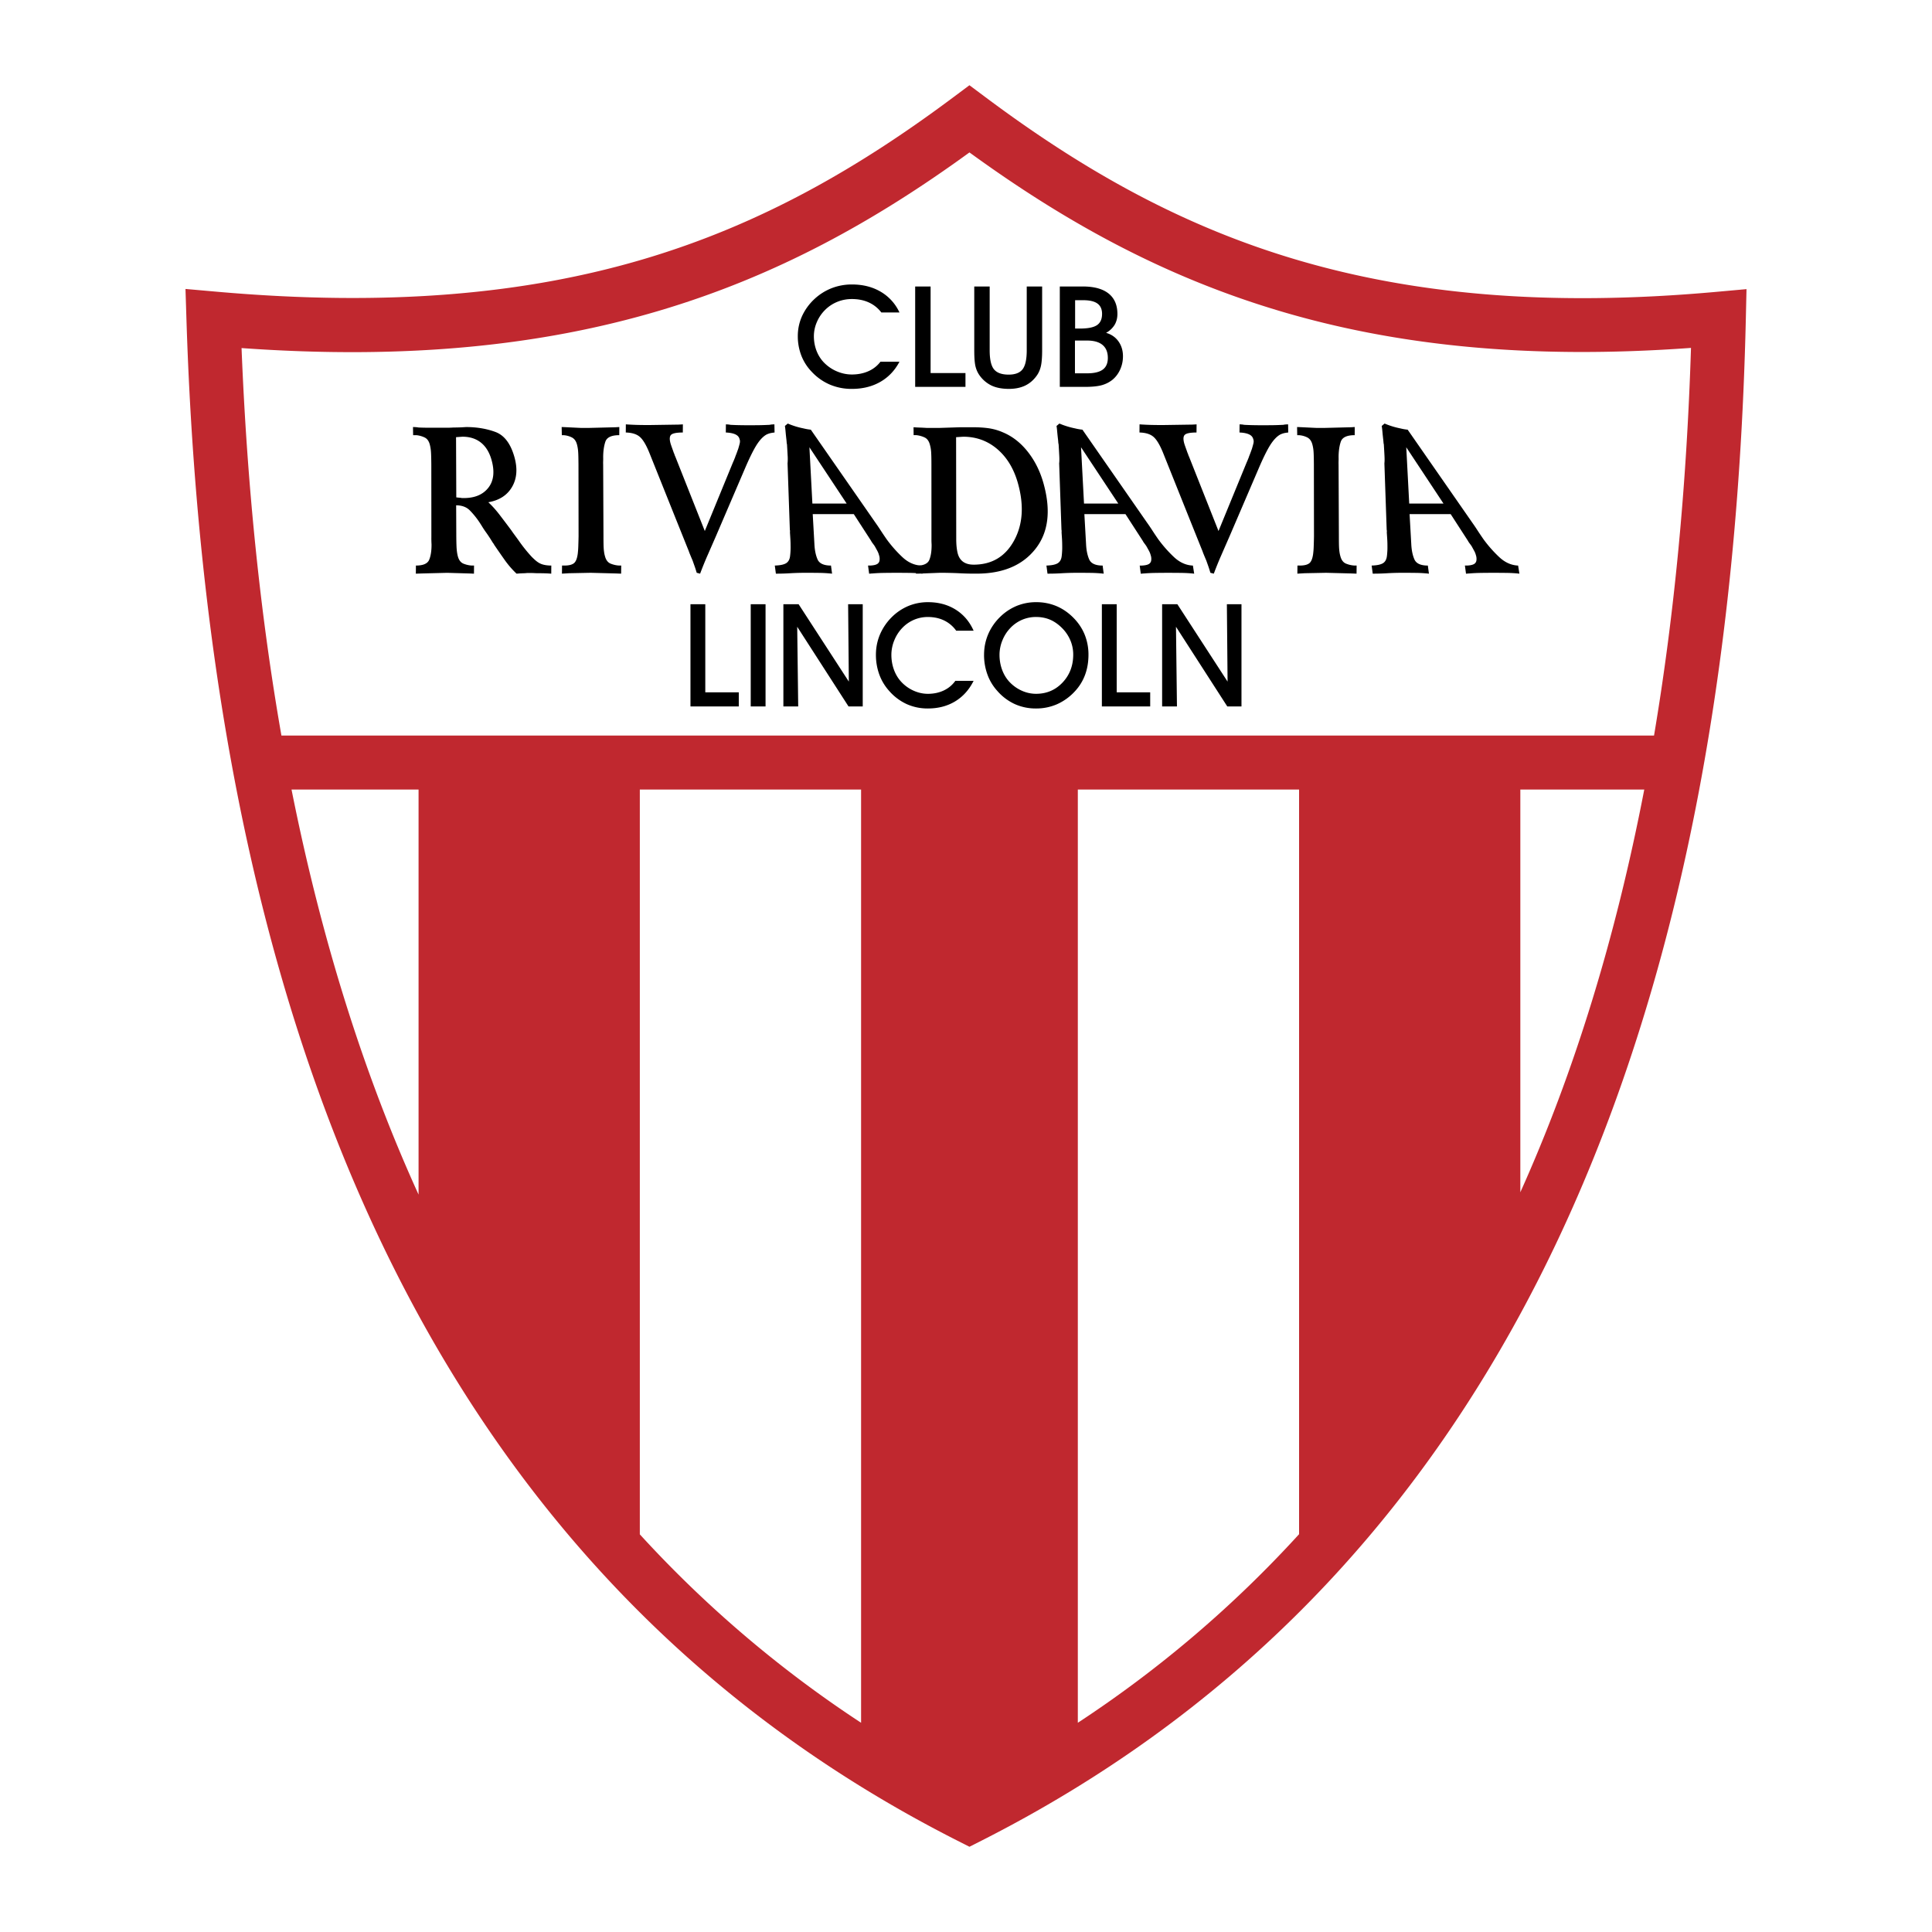 <svg xmlns="http://www.w3.org/2000/svg" width="2500" height="2500" viewBox="0 0 192.756 192.756"><path fill-rule="evenodd" clip-rule="evenodd" fill="#fff" d="M0 0h192.756v192.756H0V0z"/><path d="M89.74 36.09c-.462.875-1.102 1.547-1.915 2.012-.815.465-1.76.698-2.833.698a5.54 5.54 0 0 1-2.206-.433 5.383 5.383 0 0 1-1.812-1.287 4.829 4.829 0 0 1-1.028-1.613 5.357 5.357 0 0 1-.349-1.937c0-.698.142-1.36.421-1.986a5.395 5.395 0 0 1 1.24-1.71 5.422 5.422 0 0 1 1.717-1.082 5.53 5.53 0 0 1 2.031-.37c1.088 0 2.047.243 2.87.729a4.638 4.638 0 0 1 1.864 2.065h-1.808a3.26 3.26 0 0 0-1.255-1.003c-.495-.225-1.057-.338-1.684-.338-.501 0-.979.09-1.429.269-.452.18-.855.44-1.204.778a3.79 3.79 0 0 0-.852 1.23 3.559 3.559 0 0 0-.307 1.432c0 .523.093 1.018.275 1.483.185.465.45.87.795 1.208.365.357.786.636 1.262.832.477.198.964.296 1.459.296.607 0 1.156-.11 1.643-.326a3.04 3.04 0 0 0 1.208-.947h1.897zm6.585 2.51h-5.018V28.582h1.539v8.636h3.479V38.6zm.876-10.018h1.539v6.374c0 .908.145 1.539.43 1.891.287.351.775.529 1.465.529.656 0 1.121-.181 1.393-.54s.41-.987.41-1.88v-6.374h1.537v6.358c0 .678-.041 1.2-.119 1.562-.08.362-.213.677-.398.943-.32.458-.711.8-1.17 1.021s-1.002.333-1.623.333c-.68 0-1.254-.108-1.719-.322a3.126 3.126 0 0 1-1.211-1.019c-.191-.265-.326-.565-.408-.895s-.125-.874-.125-1.624v-6.357h-.001zm10.063 4.198h.488c.791 0 1.355-.113 1.693-.34s.508-.602.508-1.124c0-.463-.152-.807-.459-1.029-.307-.224-.777-.335-1.408-.335h-.822v2.828zm-.016 4.466h1.211c.709 0 1.232-.125 1.566-.374.336-.249.504-.637.504-1.161 0-.567-.176-1-.525-1.293s-.865-.441-1.545-.441h-1.211v3.269zm.775-8.664c1.129 0 1.99.234 2.578.701.588.468.883 1.152.883 2.045 0 .413-.098.779-.287 1.095a2.284 2.284 0 0 1-.844.785c.52.146.932.429 1.232.846.301.417.453.916.453 1.492 0 .467-.094.906-.277 1.316s-.441.752-.766 1.024c-.32.256-.686.439-1.09.549s-.979.165-1.717.165h-2.451V28.582h2.286zM73.708 70.482h-4.82v-10.2h1.479v8.792h3.342v1.408h-.001zm2.67 0H74.9v-10.2h1.479v10.2h-.001zm3.259 0h-1.479v-10.2h1.519l5.011 7.721-.071-7.721h1.458v10.2h-1.417l-5.12-7.95.099 7.95zm17.5-2.556c-.445.891-1.06 1.575-1.841 2.049-.783.474-1.69.71-2.721.71a5.065 5.065 0 0 1-2.119-.44 5.191 5.191 0 0 1-1.741-1.31 4.96 4.96 0 0 1-.988-1.643 5.72 5.72 0 0 1-.336-1.972c0-.71.136-1.385.405-2.022a5.473 5.473 0 0 1 1.191-1.741 5.201 5.201 0 0 1 1.65-1.102 5.057 5.057 0 0 1 1.951-.376c1.046 0 1.967.248 2.757.742.791.496 1.389 1.197 1.792 2.103h-1.738a3.171 3.171 0 0 0-1.206-1.021c-.475-.229-1.016-.345-1.618-.345a3.49 3.49 0 0 0-2.529 1.066 3.835 3.835 0 0 0-.818 1.252 3.813 3.813 0 0 0-.295 1.458c0 .533.09 1.037.265 1.51.177.474.433.886.765 1.23.35.363.755.646 1.212.846.458.202.926.302 1.401.302.583 0 1.111-.112 1.579-.332.47-.22.857-.542 1.161-.964h1.821zm2.584-2.593c0 .533.09 1.037.266 1.51.178.474.432.886.764 1.23.352.363.756.646 1.211.846a3.44 3.44 0 0 0 1.402.302c1.055 0 1.939-.375 2.646-1.124.711-.75 1.066-1.682 1.066-2.792 0-.47-.086-.921-.256-1.348a3.881 3.881 0 0 0-.746-1.18c-.389-.416-.805-.725-1.244-.923s-.93-.298-1.467-.298a3.5 3.5 0 0 0-2.529 1.066c-.35.358-.625.777-.818 1.252a3.822 3.822 0 0 0-.295 1.459zm-1.541-.014c0-.712.137-1.391.406-2.03a5.35 5.35 0 0 1 1.189-1.732 5.19 5.19 0 0 1 1.65-1.102 5.057 5.057 0 0 1 1.951-.376 5.17 5.17 0 0 1 1.984.375c.609.25 1.17.625 1.672 1.118.52.509.91 1.08 1.172 1.709a5.3 5.3 0 0 1 .393 2.04c0 .723-.111 1.391-.336 1.998a4.884 4.884 0 0 1-1.01 1.644 5.39 5.39 0 0 1-1.77 1.288 5.159 5.159 0 0 1-2.119.434 5.065 5.065 0 0 1-2.119-.44 5.188 5.188 0 0 1-1.74-1.31 4.91 4.91 0 0 1-.988-1.643 5.697 5.697 0 0 1-.336-1.972v-.001h.001zm16.574 5.163h-4.82v-10.2h1.479v8.792h3.342v1.408h-.001zm2.67 0h-1.479v-10.2h1.52l5.01 7.721-.07-7.721h1.457v10.2h-1.416l-5.119-7.95.097 7.95zM48.715 50.104c.38.354.764.778 1.142 1.274.379.496.764 1.003 1.143 1.513.121.176.244.35.368.516.124.168.249.336.362.496a15.19 15.19 0 0 0 1.212 1.533c.104.117.215.228.33.331.27.262.537.439.792.524.257.088.573.134.94.134l-.005.81c-.175-.012-.347-.026-.509-.031-.164-.006-.326-.012-.48-.012h-.32c-.11 0-.225-.005-.332-.011-.106-.005-.221-.011-.331-.011h-.351c-.104 0-.207.008-.303.022-.141 0-.274.006-.399.012-.125.005-.273.02-.438.031a9.275 9.275 0 0 1-1.191-1.379c-.351-.496-.698-.998-1.035-1.493a1.012 1.012 0 0 0-.093-.154 1.305 1.305 0 0 1-.092-.131 16.703 16.703 0 0 0-.323-.513c-.11-.168-.226-.336-.343-.496a9.162 9.162 0 0 1-.328-.493 16.306 16.306 0 0 0-.3-.473 8.01 8.01 0 0 0-.971-1.194c-.332-.328-.783-.493-1.349-.493l.014 3.092c.005.57.016.995.038 1.271.023.279.062.53.123.747.102.365.291.604.558.712.27.108.553.174.838.188h.213l-.006.81-.431-.02-2.247-.065-2.554.065-.568.02.008-.81c.723 0 1.165-.193 1.325-.581.159-.388.238-.897.233-1.525a8.603 8.603 0 0 1-.016-.393c-.004-.131-.002-.273-.001-.419l-.006-7.172c-.005-.57-.015-.992-.035-1.259a3.798 3.798 0 0 0-.114-.715l-.012-.042c-.094-.336-.268-.564-.518-.679a2.484 2.484 0 0 0-.796-.222h-.339l-.014-.812c.099 0 .198.006.29.011.092.006.188.02.274.035.343.014.691.022 1.036.022h1.827c.205 0 .415-.009.623-.022.21 0 .418-.006.62-.012.203-.006.411-.02.62-.034 1.076 0 2.058.165 2.941.493.884.33 1.516 1.168 1.892 2.513.322 1.154.241 2.146-.243 2.972-.483.826-1.273 1.336-2.366 1.524l-.003-.005zm-3.192-.481c.13.014.242.028.327.034.084.006.168.02.244.034h.19c1.09 0 1.904-.345 2.44-1.031.537-.687.643-1.61.32-2.764-.212-.758-.564-1.339-1.056-1.733-.49-.393-1.109-.593-1.843-.593l-.645.046.024 6.009-.001-.002zM56.037 42.604c.371.014.71.031 1.009.046.302.014.6.031.884.042h.913l2.573-.065.374-.022-.005.812c-.778 0-1.244.219-1.389.658s-.218.966-.216 1.579c.005.117.001.231-.002.339s-.006.225 0 .342l.031 7.172c0 .553.006.969.025 1.237.021.271.057.51.115.715l.009.031.009.034c.102.365.29.604.561.712.27.108.553.174.838.188H61.979l-.009.81-.516-.02-2.523-.066-2.154.043-.711.043.009-.81h.254c.411 0 .718-.074.915-.219.2-.146.332-.462.396-.943a8.26 8.26 0 0 0 .057-.747c.01-.291.02-.63.027-1.009l-.009-7.172c-.005-.57-.012-.992-.032-1.259a3.798 3.798 0 0 0-.114-.715l-.012-.043c-.094-.336-.272-.567-.532-.689a2.156 2.156 0 0 0-.826-.211H56.053l-.016-.813zM129.41 42.604c.371.014.709.031 1.008.046.303.014.6.031.885.042H132.215l2.574-.065.373-.022-.004.812c-.779 0-1.244.219-1.389.658-.146.439-.219.966-.217 1.579.006.117.002.231-.002.339-.002.108-.006.225 0 .342l.031 7.172c0 .553.006.969.025 1.237.02.271.057.51.115.715l.008.031.01.034c.102.365.291.604.561.712s.553.174.838.188H135.351l-.008.81-.516-.02-2.523-.066-2.154.043-.711.043.008-.81h.254c.412 0 .719-.074.916-.219.199-.146.332-.462.395-.943a7.91 7.91 0 0 0 .057-.747c.01-.291.021-.63.027-1.009l-.01-7.172c-.004-.57-.012-.992-.031-1.259a3.713 3.713 0 0 0-.115-.715c-.002-.011-.008-.028-.012-.043-.094-.336-.271-.567-.531-.689a2.16 2.16 0 0 0-.826-.211h-.147l-.014-.813zM69.511 57.148a12.57 12.57 0 0 0-.191-.604c-.069-.197-.142-.399-.213-.604-.035-.085-.079-.183-.121-.285s-.087-.205-.127-.308c-.043-.103-.084-.202-.116-.296s-.073-.194-.116-.296l-1.18-2.938-2.671-6.668c-.316-.775-.634-1.3-.946-1.567-.316-.271-.784-.416-1.395-.431l.005-.812c.055 0 .117.006.174.011a27.435 27.435 0 0 0 1.041.046c.305.006.674.011 1.099.011l2.959-.045.418-.023-.007.812c-.607 0-.995.074-1.158.22-.164.146-.187.438-.064.878.024.085.07.219.132.393.063.176.131.362.195.55.03.057.055.117.07.174a.94.94 0 0 0 .072.177l2.947 7.437 2.818-6.867c.036-.071.072-.157.109-.251.037-.094.079-.193.119-.296a.048.048 0 0 1 .01-.043c.059-.146.114-.285.16-.416s.089-.245.12-.331c.065-.219.113-.393.143-.516s.039-.237.021-.339a2.673 2.673 0 0 1-.021-.077l-.017-.057c-.056-.202-.201-.356-.434-.459s-.547-.162-.932-.177l.008-.812c.068 0 .145.006.224.011.079.006.16.021.233.035.257.014.528.025.806.031.278.006.61.011.991.011.438 0 .824-.003 1.153-.008.33-.005.651-.02.959-.034.065-.014.141-.029.222-.035.084-.005.171-.011.253-.011l.015.812c-.15.015-.293.037-.418.065a2.018 2.018 0 0 0-.376.134c-.345.188-.68.542-1.003 1.051-.323.513-.718 1.312-1.178 2.391l-2.88 6.714-.81 1.853a35.575 35.575 0 0 0-.762 1.875l-.345-.088.005.002zM120.762 57.148a11.537 11.537 0 0 0-.191-.604c-.068-.197-.141-.399-.213-.604-.035-.085-.078-.183-.121-.285-.041-.103-.088-.205-.127-.308a4.238 4.238 0 0 1-.115-.296 5.308 5.308 0 0 0-.117-.296l-1.18-2.938-2.67-6.668c-.316-.775-.635-1.3-.947-1.567-.314-.271-.783-.416-1.395-.431l.006-.812c.055 0 .117.006.174.011a27.251 27.251 0 0 0 1.041.046c.307.006.674.011 1.1.011l2.959-.045.418-.023-.008.812c-.607 0-.994.074-1.158.22s-.186.438-.064.878c.025.085.07.219.133.393.062.176.131.362.195.55.029.057.055.117.07.174s.041.12.072.177l2.947 7.437 2.818-6.867c.035-.071.07-.157.107-.251.039-.094.08-.193.119-.296a.048.048 0 0 1 .01-.043c.059-.146.115-.285.16-.416l.121-.331c.064-.219.113-.393.143-.516s.039-.237.021-.339c-.008-.028-.018-.057-.021-.077a1.063 1.063 0 0 1-.018-.057c-.057-.202-.201-.356-.434-.459s-.547-.162-.932-.177l.008-.812c.068 0 .145.006.223.011.08.006.16.021.232.035.258.014.529.025.807.031s.611.011.992.011c.438 0 .824-.003 1.152-.008.33-.005.652-.02.959-.034.066-.014.141-.029.223-.035.084-.005.17-.011.254-.011l.014.812c-.15.015-.293.037-.418.065a2.01 2.01 0 0 0-.375.134c-.346.188-.68.542-1.004 1.051-.322.513-.719 1.312-1.178 2.391l-2.881 6.714c-.268.613-.539 1.231-.809 1.853a34.737 34.737 0 0 0-.762 1.875l-.346-.088.006.002zM91.144 42.626c.213.015.433.028.644.034.214.006.439.02.669.034h1.274l2.106-.068h1.167c.652 0 1.213.037 1.686.108.473.074.934.208 1.367.399.943.393 1.775 1.04 2.484 1.938.709.9 1.234 1.951 1.568 3.148.76 2.719.494 4.904-.803 6.546-1.295 1.644-3.256 2.467-5.873 2.467a30.007 30.007 0 0 1-1.795-.043 38.377 38.377 0 0 0-.922-.031c-.3-.006-.599-.012-.897-.012l-2.183.085h-.254l.011-.79c.723 0 1.166-.193 1.325-.581.16-.388.236-.903.228-1.544a8.603 8.603 0 0 1-.016-.393l.001-.419-.003-7.15c0-.556-.008-.966-.026-1.228a3.58 3.58 0 0 0-.122-.744l-.013-.045c-.098-.351-.277-.587-.536-.701a2.61 2.61 0 0 0-.803-.22h-.276l-.008-.79zm4.26 11.296c.006.279.021.53.049.747.027.216.062.41.106.57.102.365.286.638.547.82.263.183.609.277 1.035.277 1.811 0 3.156-.801 4.031-2.399.877-1.602 1.006-3.508.389-5.716-.404-1.448-1.092-2.584-2.057-3.411-.965-.826-2.102-1.239-3.403-1.239l-.711.046.014 10.305z" fill-rule="evenodd" clip-rule="evenodd"/><path d="M80.894 42.869c-.123-.011-.247-.031-.372-.051a7.985 7.985 0 0 1-.373-.08 7.894 7.894 0 0 1-1.552-.481l-.287.24c.025.145.049.347.071.604.022.256.053.533.087.823.004.057.012.125.016.197.004.074.017.148.035.22.023.379.045.744.062 1.085a4.63 4.63 0 0 1-.007.801l.229 6.622c.008.043.017.088.017.131 0 .042 0 .088-.006.134l.042.656c.013.219.021.441.02.658a7.036 7.036 0 0 1-.053 1.074c-.041.322-.174.556-.396.692s-.599.217-1.125.231l.108.809a22.226 22.226 0 0 0 1.451-.043 25.208 25.208 0 0 1 1.471-.042c.593 0 1.078.002 1.453.009a13.529 13.529 0 0 1 1.136.066c.035.005.067.011.095.011l-.108-.809c-.706 0-1.155-.203-1.335-.604-.18-.402-.29-.921-.319-1.548l-.168-2.983h4.097l1.719 2.656c.044.085.102.177.168.262.066.085.137.183.206.285l.241.438c.08.145.142.293.178.439a1.127 1.127 0 0 1 .059.527.484.484 0 0 1-.251.382c-.143.08-.375.131-.686.146h-.212l.108.809c.055 0 .107-.003.158-.009.05-.006.106-.011.162-.011.343-.028.699-.048 1.058-.054s.785-.011 1.265-.011c.507 0 .982.002 1.412.009.43.005.802.028 1.107.057l.166.02-.127-.809c-.689-.029-1.32-.314-1.886-.847a12.635 12.635 0 0 1-1.558-1.764 32.496 32.496 0 0 1-.606-.9 20.73 20.73 0 0 0-.536-.79l-6.432-9.255h-.002v-.002zm.158 7.369l-.296-5.613 3.714 5.613h-3.418zM140.439 42.869c-.123-.011-.246-.031-.371-.051a8.27 8.27 0 0 1-.373-.08 7.956 7.956 0 0 1-1.553-.481l-.287.24c.025.145.049.347.072.604.021.256.053.533.086.823.004.057.012.125.018.197.004.074.016.148.035.22.021.379.045.744.061 1.085.02.342.018.612-.006.801l.229 6.622c.008.043.018.088.018.131 0 .042-.002.088-.008.134l.043.656c.014.219.021.441.021.658.002.188.004.373-.008.547-.01.177-.023.354-.047.527-.041.322-.172.556-.395.692s-.6.217-1.125.231l.109.809a22.48 22.48 0 0 0 1.452-.043 24.939 24.939 0 0 1 1.469-.042c.594 0 1.08.002 1.453.009a13.583 13.583 0 0 1 1.137.066c.035.005.068.011.096.011l-.109-.809c-.705 0-1.154-.203-1.334-.604-.18-.402-.291-.921-.32-1.548l-.168-2.983h4.098l1.719 2.656c.045.085.102.177.168.262s.137.183.207.285l.24.438c.082.146.143.293.18.439a1.177 1.177 0 0 1 .059.527.486.486 0 0 1-.25.382c-.145.08-.377.131-.688.146h-.213l.109.809c.055 0 .107-.003.158-.009s.105-.011.162-.011c.342-.028.697-.048 1.057-.054s.785-.011 1.266-.011c.508 0 .982.002 1.412.009.43.005.801.028 1.107.057l.166.02-.129-.809c-.688-.029-1.318-.314-1.885-.847a12.706 12.706 0 0 1-1.559-1.764 32.588 32.588 0 0 1-.607-.9 19.663 19.663 0 0 0-.535-.79l-6.432-9.255h-.005v-.002zm.159 7.369l-.295-5.613 3.713 5.613h-3.418zM107.994 42.869a5.245 5.245 0 0 1-.744-.131 7.833 7.833 0 0 1-.844-.219 7.327 7.327 0 0 1-.709-.262l-.287.24c.025.145.049.347.07.604.023.256.053.533.088.823.004.057.012.125.016.197.004.074.018.148.035.22.023.379.045.744.062 1.085.02.342.018.612-.008.801l.23 6.622a.733.733 0 0 1 .016.131c0 .042 0 .088-.006.134l.043.656c.012.219.02.441.02.658.004.188.004.373-.008.547a6.528 6.528 0 0 1-.045.527c-.041.322-.174.556-.395.692-.223.137-.6.217-1.125.231l.107.809a22.49 22.49 0 0 0 1.452-.043 25.35 25.35 0 0 1 1.471-.042c.594 0 1.078.002 1.453.009a13.585 13.585 0 0 1 1.137.066c.035.005.066.011.094.011l-.107-.809c-.707 0-1.154-.203-1.336-.604-.18-.402-.289-.921-.318-1.548l-.168-2.983h4.098l1.719 2.656c.045.085.102.177.168.262s.137.183.205.285c.082.146.162.293.242.438s.143.293.178.439c.031.085.053.177.061.262.01.088.01.18-.002.265-.021.174-.107.302-.25.382s-.375.131-.686.146h-.213l.107.809c.057 0 .109-.003.158-.009.051-.006.107-.011.162-.011.344-.028.699-.048 1.059-.054s.785-.011 1.266-.011c.508 0 .98.002 1.41.009.43.005.803.028 1.107.057l.166.02-.127-.809c-.689-.029-1.32-.314-1.887-.847a12.838 12.838 0 0 1-1.559-1.764 32.404 32.404 0 0 1-.605-.9 18.59 18.59 0 0 0-.537-.79l-6.432-9.255h-.002v-.002zm.158 7.369l-.297-5.613 3.715 5.613h-3.418z" fill-rule="evenodd" clip-rule="evenodd"/><path d="M21.527 29.096c17.338 1.537 31.028.217 42.708-3.248 11.655-3.457 21.418-9.079 30.876-16.142l1.61-1.202 1.61 1.202c9.455 7.061 19.219 12.682 30.805 16.142 11.631 3.474 25.15 4.801 42.109 3.27l3.004-.271-.068 2.997c-.9 39.07-7.979 70.883-20.775 95.975-12.881 25.256-31.525 43.68-55.473 55.82l-1.211.613-1.21-.613c-23.947-12.139-42.591-30.564-55.556-55.82-12.876-25.085-20.12-56.888-21.354-95.944l-.096-3.046 3.021.267zm42.308 49.678v74.308a116.24 116.24 0 0 0 22.075 18.799V78.774H63.835zM41.76 119.186V78.774H29.086c2.987 14.989 7.224 28.441 12.674 40.412zm65.775-40.412v93.107a115.901 115.901 0 0 0 22.074-18.814V78.774h-22.074zm44.149 0v40.179c5.355-11.912 9.49-25.287 12.365-40.179h-12.365zM28.078 73.386h136.945c2.014-11.949 3.252-24.832 3.688-38.676-16.316 1.185-29.572-.259-41.111-3.705-11.623-3.472-21.455-8.946-30.877-15.797-9.421 6.848-19.258 12.323-30.971 15.797-11.653 3.457-25.07 4.907-41.652 3.722.554 13.838 1.886 26.715 3.978 38.659z" fill="#c0282f"/></svg>